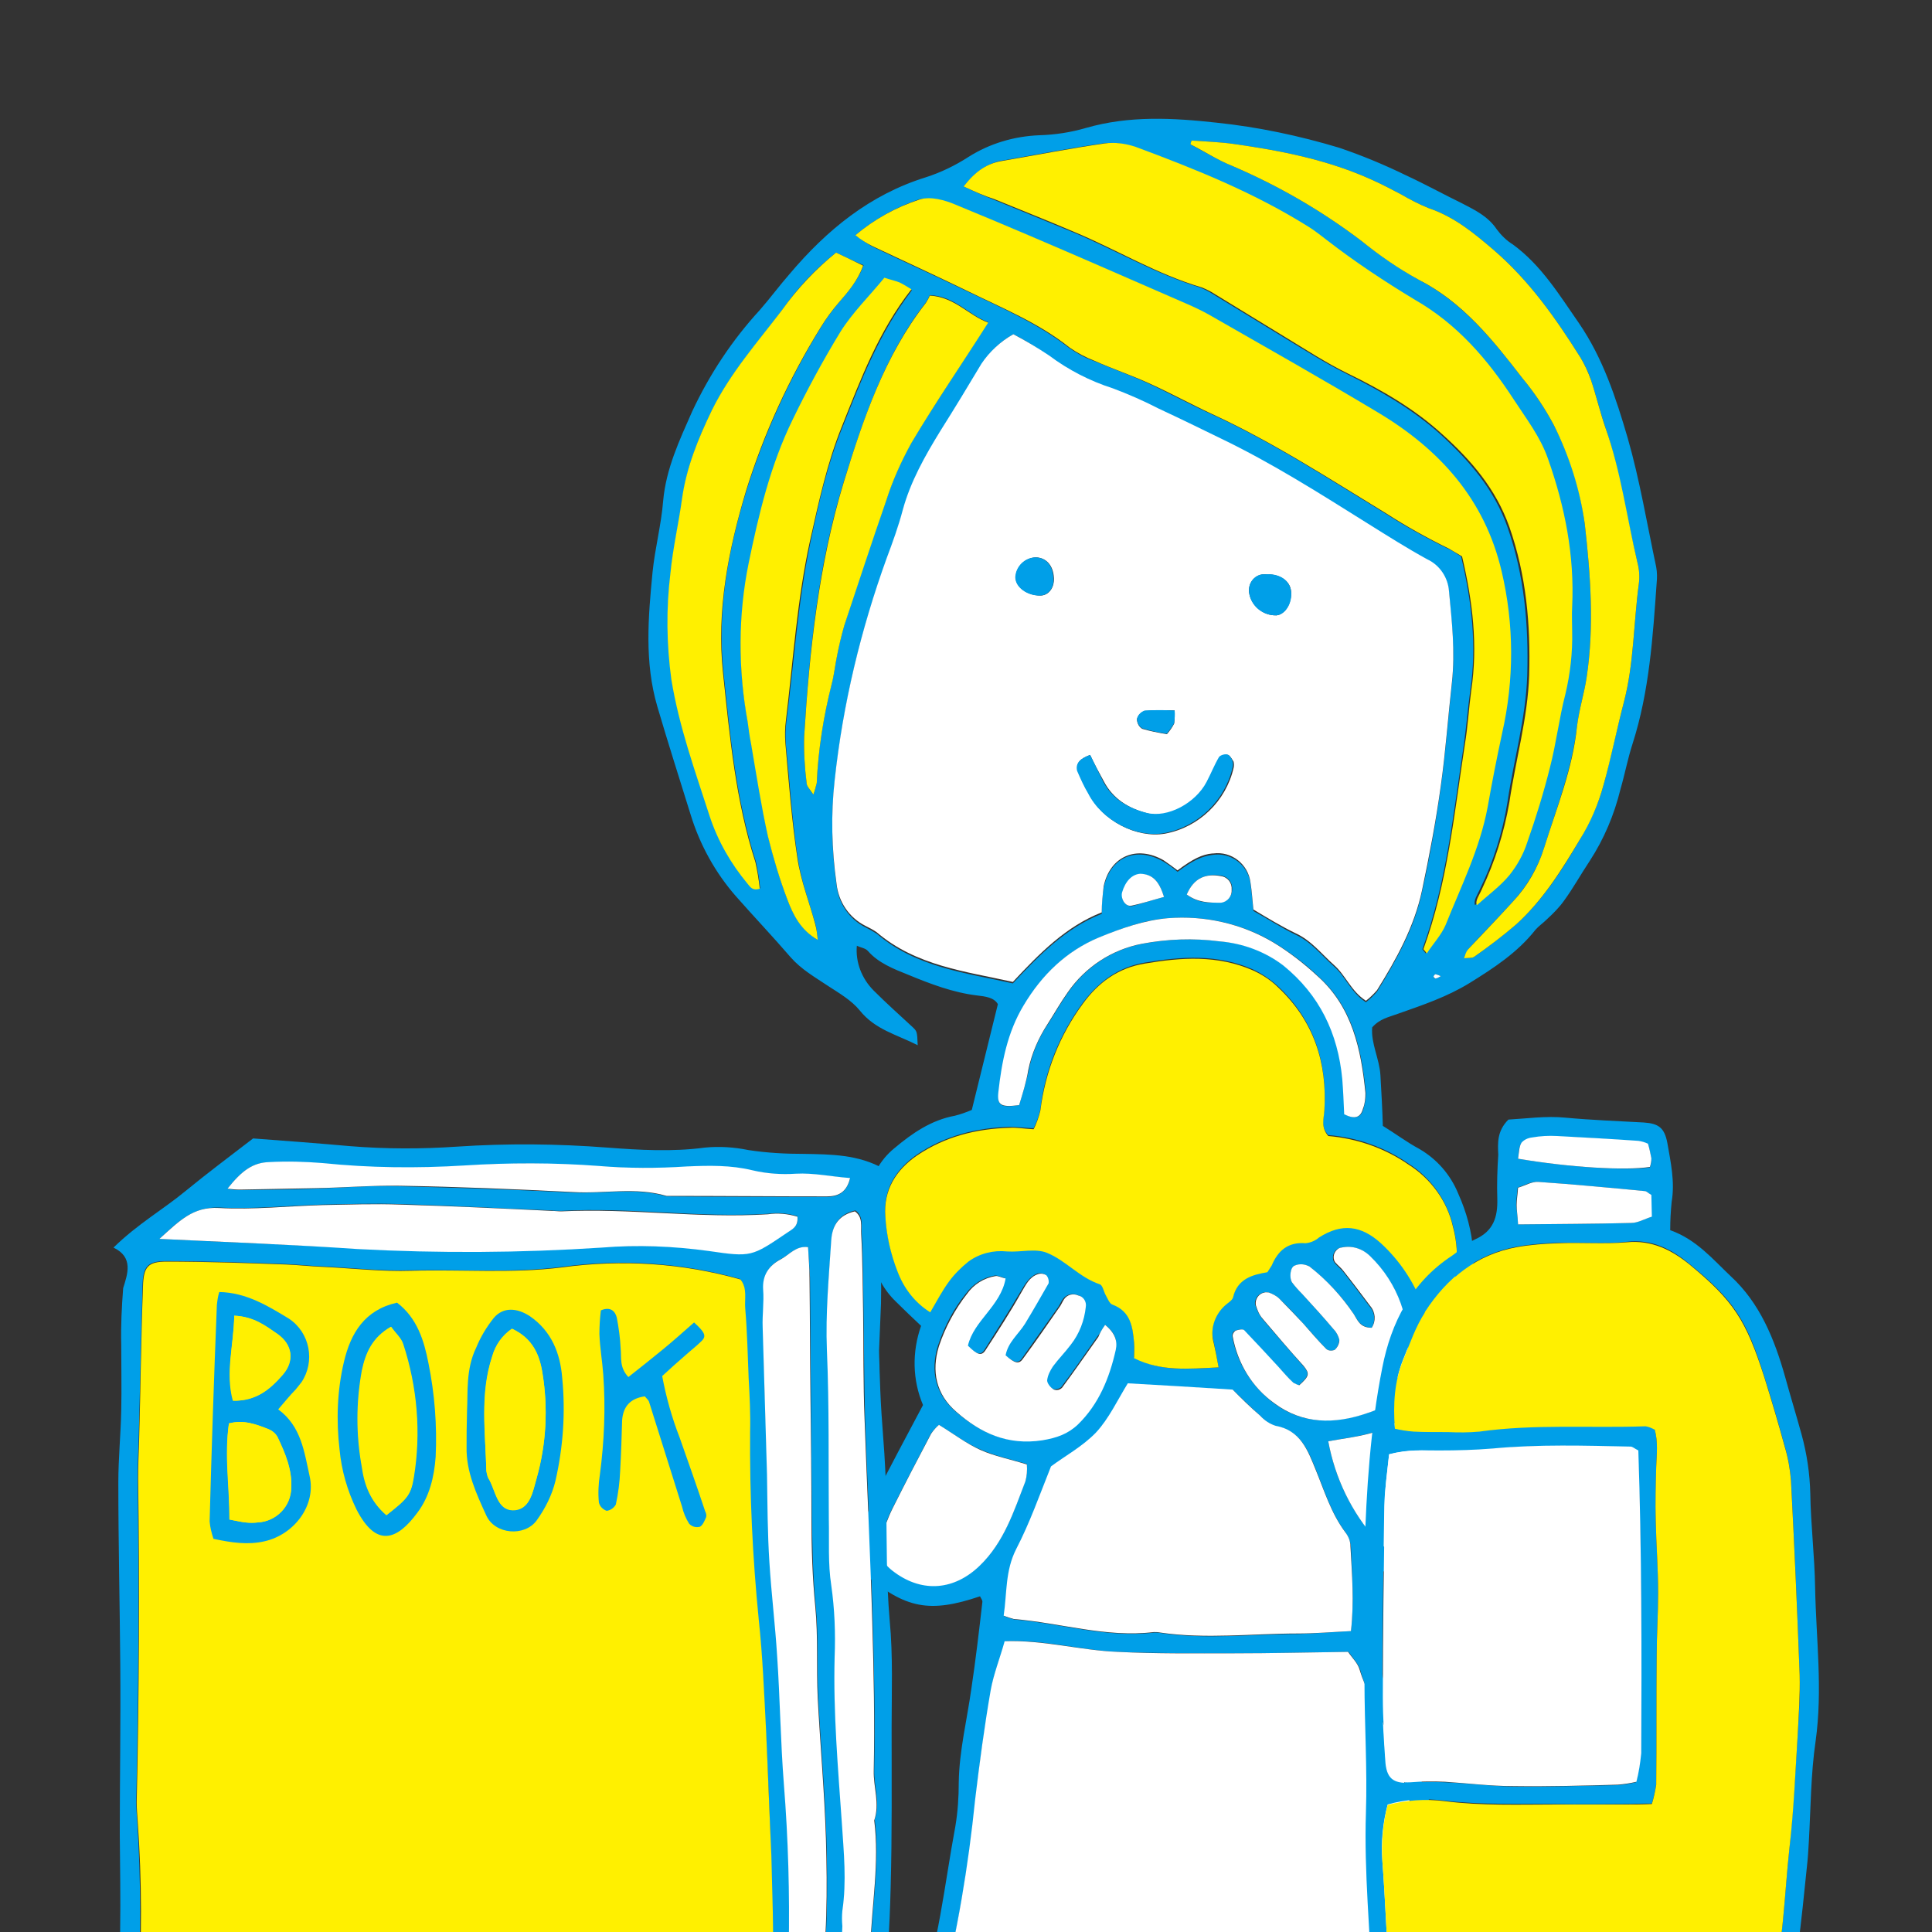 <?xml version="1.0" encoding="utf-8"?>
<!-- Generator: Adobe Illustrator 21.0.0, SVG Export Plug-In . SVG Version: 6.00 Build 0)  -->
<svg version="1.1" id="レイヤー_1" xmlns="http://www.w3.org/2000/svg" xmlns:xlink="http://www.w3.org/1999/xlink" x="0px"
	 y="0px" viewBox="0 0 400 400" style="enable-background:new 0 0 400 400;" xml:space="preserve">
<rect x="0" y="0" width="400" height="400" fill="#333333" stroke="none"/>
<style type="text/css">
	.st0{clip-path:url(#SVGID_2_);}
	.st1{fill:#009FE8;}
	.st2{fill:#FFFFFF;}
	.st3{fill:#FFF000;}
</style>
<title>アートボード 20</title>
<g>
	<defs>
		<rect id="SVGID_1_" width="400" height="400"/>
	</defs>
	<clipPath id="SVGID_2_">
		<use xlink:href="#SVGID_1_"  style="overflow:visible;"/>
	</clipPath>
	<g class="st0">
		<path class="st1" d="M295.7,279.5c-0.5,2.7-0.8,4.9-1.3,7.3c5.2,5.1,8.6,11.6,11.7,18.3c2,4.4,2.1,9.4,0.3,13.9
			c-1.9,5.3-5.9,7.8-12.3,7.3c-3-0.3-6-0.7-9.3-1.2c-0.5,3.7-0.7,7.4-0.7,11.1c0.2,7.1,2.9,13.4,5.8,19.6c1.9,3.9,3.9,7.8,4.3,12.2
			c0,0.4,0.1,0.9,0.3,1.3c3.8,8.3,4.2,17.2,4.8,26.1c0.2,2.8,0.9,5.6,1.3,8.3c0.6,5,1.2,9.9,1.6,14.9c0,1.4-0.1,2.8-0.4,4.1
			c-7.3,0.8-14.3,1.8-21.5,1.9c-7.6,0.1-15.2,0.1-22.8,0.3c-10.2,0.3-20.3-0.7-30.4-1.6c-10.6-1-21.2-1.4-31.8-1.3
			c-6.6,0.1-7.5-1-5.3-7.1c4.3-11.9,5.5-24.5,7.8-36.8c0.5-3,0.7-6,0.7-9.1c0.1-6.5,1.7-12.9,2.6-19.3c0.9-6,1.6-12,2.3-18.1
			c0-0.3-0.3-0.7-0.5-1.1c-10.4,3.5-15.4,2.6-23.9-4.6c-1.5-5.5-0.6-10.7,2-15.7c3.2-6.4,6.6-12.7,10.1-19.3
			c-2.2-5.2-2.3-11-0.4-16.4c-1.8-1.7-3.5-3.3-5.2-5c-2.5-2.4-4.2-5.5-4.9-9c-1-4.3-2.1-8.3-1.1-12.8c0.9-4,2.5-7.4,5.7-10
			c3.7-3.1,7.6-5.8,12.5-6.7c1.2-0.3,2.3-0.7,3.5-1.2c1.8-7.4,3.6-14.5,5.4-21.9c-0.8-1.4-2.6-1.6-4.3-1.8c-5-0.6-9.7-2.4-14.3-4.3
			c-3-1.2-6.1-2.4-8.3-4.9c-0.5-0.6-1.5-0.7-2.3-1.1c-0.3,3.4,1,6.8,3.5,9.3c2.6,2.6,5.4,5.1,8.1,7.6c0.8,0.8,0.9,0.8,1,3.7
			c-4.3-2.2-8.8-3.2-12-7.2c-1.7-2.1-4.3-3.6-6.6-5.1c-2.7-1.8-5.5-3.4-7.7-5.9c-3.7-4.3-7.6-8.4-11.3-12.6
			c-4.3-4.9-7.5-10.7-9.4-16.9c-2.3-7.4-4.7-14.9-6.9-22.4c-2.7-9.2-1.9-18.5-1-27.8c0.5-5,1.8-9.8,2.2-14.8
			c0.6-6.7,3.4-12.6,6-18.5c3.6-7.7,8.3-14.8,14-21c2.1-2.4,4.1-5.1,6.2-7.5c7.7-9.1,16.6-16.4,28.2-20c3.1-1,6-2.4,8.8-4.2
			c4.4-2.8,9.5-4.3,14.7-4.5c3.3-0.1,6.5-0.6,9.6-1.5c9-2.6,18-2.1,27.1-1.1c8.6,0.9,17.1,2.7,25.4,5.2c4.7,1.6,9.3,3.5,13.8,5.7
			c3.9,1.8,7.7,3.9,11.6,5.8c2.7,1.4,5.4,2.7,7.2,5.4c0.9,1.2,2,2.3,3.3,3.1c5.9,4.3,9.6,10.4,13.7,16.3c5,7.3,7.7,15.6,10.1,23.8
			c2.5,8.7,4,17.8,5.9,26.7c0.2,1.1,0.2,2.2,0.1,3.2c-0.8,11.2-1.5,22.5-5,33.4c-1,3.1-1.6,6.3-2.5,9.4c-1.3,5.3-3.4,10.3-6.4,14.9
			c-1.8,2.7-3.4,5.6-5.3,8.2c-1,1.4-2.2,2.6-3.5,3.8c-0.8,0.8-1.7,1.4-2.4,2.2c-3.7,4.7-8.6,7.9-13.6,11c-4.7,2.9-9.8,4.6-14.9,6.4
			c-1.9,0.7-3.7,1-5.3,2.8c-0.3,3.3,1.5,6.5,1.7,9.9c0.2,3.5,0.4,6.9,0.5,10.5c2.6,1.6,5,3.4,7.6,4.8c3.6,2.1,6.4,5.3,8,9.2
			c3.5,7.8,4.3,15.9,1.3,24C302.2,274.9,300,278.1,295.7,279.5z M209.8,69.2c-2.7,1.5-5,3.7-6.6,6.4c-2.8,4.7-5.6,9.3-8.5,13.9
			c-3.3,5.2-6.2,10.4-7.8,16.4c-0.9,3.3-2.1,6.6-3.3,9.9c-5.5,14.9-9.1,30.4-10.8,46.1c-0.8,7.1-0.6,14.3,0.4,21.4
			c0.4,3.7,2.6,7,6,8.7c0.8,0.4,1.5,0.8,2.3,1.3c8.2,7,18.4,8.1,28.2,10.3c5.5-5.9,11-11.5,18.4-14.4c0-1.8,0.1-3.6,0.4-5.4
			c1.3-6.3,6.7-8.7,12.4-5.4c1,0.6,2,1.3,2.9,2.1c3.2-2.4,5-3.2,7.2-3.5c3.8-0.6,7.3,2,7.9,5.8c0,0.1,0,0.1,0,0.2
			c0.3,1.9,0.4,3.8,0.6,5.6c3.1,1.7,5.8,3.5,8.7,4.9c3.3,1.5,5.4,4.3,8,6.6c2.4,2.1,3.5,5.4,6.6,7.4c0.9-0.7,1.6-1.4,2.3-2.2
			c4-6.5,7.7-13.1,9.3-20.6c1.6-7.2,2.9-14.5,3.9-21.7c1-7.1,1.5-14.2,2.3-21.4c0.7-6.3,0-12.6-0.6-18.9c-0.2-2.9-1.9-5.4-4.5-6.6
			c-4.2-2.2-8.2-4.8-12.3-7.4c-9.9-6.2-19.8-12.5-30.4-17.6c-4.3-2.1-8.6-4.2-12.9-6.2c-3.1-1.6-6.2-3-9.5-4.2
			c-4.8-1.5-9.2-3.9-13.2-6.8C214.8,72,212.4,70.5,209.8,69.2z M298.3,418.9c-0.1-5.1-0.5-10.1-1.4-15.1c-0.7-3.4-1.1-6.8-1.3-10.3
			c-0.1-7.2-1.4-14.3-3.8-21.1c-0.5-1.4-0.8-2.9-1.3-4.4c-1.1-3.3-2-6.6-3.4-9.8c-1.8-4.2-4.3-8-5.5-12.5c-0.4-1.3-1.6-2.5-2.4-3.7
			c-8.1,0.1-15.9,0.3-23.7,0.3c-8,0-16,0-24-0.3c-7.7-0.3-15.3-2.6-23.4-2.2c-1,3.5-2.4,6.8-2.9,10.2c-1.3,7.5-2.4,15-3.2,22.5
			c-1.4,13.8-3.8,27.5-7.1,41c-0.2,1.3-0.4,2.6-0.4,3.9c1.4,0.2,2.8,0.3,4.2,0.4c11.7-0.2,23.4,1,35,2.1c5.2,0.5,10.4,0.8,15.6,1
			c3,0.1,6-0.3,9.1-0.3c7.6,0,15.2,0.3,22.8,0.1C286.7,420.5,292.3,419.6,298.3,418.9z M252.3,283.1c-0.4-2.2-0.7-3.7-1-5.2
			c-0.8-2.8,0.1-5.8,2.2-7.7c0.6-0.6,1.6-1.1,1.8-1.8c1-3.9,4.1-4.7,7.1-5.2c0.3-0.4,0.6-0.9,0.9-1.4c1.3-3.1,3.4-4.9,7-4.6
			c1-0.1,2-0.5,2.8-1.2c4.7-3,8.7-2.6,12.8,1.2c3.9,3.5,6.8,7.9,8.6,12.8c0.4,1.3,0.7,2.7,1,4c2.3-1.1,4-3.1,4.7-5.6
			c1.7-4.7,1.9-9.8,0.6-14.7c-1.3-5.3-4.6-9.9-9.2-12.8c-4.9-3.4-10.6-5.4-16.6-5.9c-1.7-1.9-0.9-3.6-0.8-5.3
			c0.6-9.8-2.2-18.5-9.5-25.4c-1.6-1.5-3.4-2.7-5.3-3.6c-7.3-3.2-14.8-2.7-22.4-1.4c-5.4,0.9-9.5,3.9-12.8,8.3
			c-4.8,6.5-7.9,14.1-8.8,22.1c-0.3,1.4-0.8,2.7-1.4,3.9c-2-0.1-3.5-0.3-5-0.3c-6.8,0.2-13.3,1.8-19.1,5.7c-4.5,3.1-7,7.3-6.6,12.6
			c0.2,3.9,1.1,7.7,2.5,11.4c1.2,3.5,3.6,6.5,6.8,8.5c1.4-2.4,2.5-4.5,3.9-6.4c1.1-1.6,2.5-3,4-4.1c2.3-1.7,5.2-2.4,8-2.1
			c2.8,0.3,5.9-0.7,8.3,0.3c3.8,1.6,6.7,5.1,10.9,6.5c0.6,0.2,0.8,1.5,1.2,2.2c0.4,0.7,0.8,1.7,1.4,2c3.8,1.4,4.2,4.6,4.5,7.9
			c0.1,1,0,2.1,0,3.2C240.4,284.1,246,283.4,252.3,283.1z M199.5,38.6c2.3,1.1,4.1,1.9,5.9,2.6c5.6,2.3,11.2,4.6,16.8,6.9
			c8.8,3.7,17,8.6,26.2,11.4c1,0.4,2,0.9,2.9,1.5c4.8,2.9,9.6,5.9,14.4,8.8c4.3,2.6,8.5,5.3,12.9,7.5c7,3.5,13.7,7.3,19.6,12.6
			c6,5.5,11.1,11.3,13.9,19.2c3.5,10,4.4,20.2,4.1,30.7c-0.3,9-2.8,17.5-4.1,26.3c-1,6.2-2.9,12.3-5.7,18c-0.5,1.1-1.4,2.4-1,3.3
			c2.3-2.1,4.8-3.9,6.7-6.2c1.6-2,2.9-4.3,3.7-6.8c1.8-5.1,3.4-10.3,4.7-15.5c1.3-5,1.9-10.2,3.2-15.2c1-4.2,1.5-8.6,1.4-12.9
			c0-1.7,0-3.5,0-5.2c0.5-10.6-1.5-20.7-5-30.6c-1.6-4.6-4.5-8.3-7.1-12.3c-5.4-8.3-11.7-15.6-20.4-20.6
			c-6.3-3.8-12.5-7.9-18.3-12.4c-1.2-0.9-2.4-1.9-3.7-2.7c-11.2-7.1-23.5-12-35.9-16.6c-2-0.7-4.2-1-6.4-0.7
			c-7.1,1-14.1,2.4-21.1,3.6C204.4,33.9,202,35.5,199.5,38.6z M279.7,337.7c0.7-6.2,0.2-11.8,0-17.4c-0.1-1.1-0.5-2.1-1.1-3
			c-2.9-3.9-4.3-8.4-6.1-12.9c-1.6-3.9-3.1-8.2-8.3-9.1c-1.2-0.4-2.4-1.1-3.2-2.1c-2.1-1.9-4-3.8-5.7-5.4
			c-7.5-0.5-14.6-0.9-21.7-1.3c-2.1,3.4-3.9,7.3-6.6,10.2c-2.7,2.9-6.4,5-9.3,7c-2.5,6-4.5,11.8-7.2,17.1c-2.3,4.5-1.9,9.1-2.6,13.8
			c0.7,0.3,1.4,0.5,2.1,0.7c9.7,0.8,19.1,3.9,29,2.7c0.4,0,0.9,0,1.3,0.1c9.5,1.4,19,0.2,28.5,0.2
			C272.2,338.2,275.6,337.9,279.7,337.7z M177.1,48.7c1.1,0.8,2.2,1.6,3.4,2.3c6.4,3.1,12.9,6,19.3,9.1c7.4,3.6,15,6.8,21.5,11.9
			c1.6,1.1,3.3,2.1,5.1,2.7c3.8,1.6,7.7,3,11.4,4.7c4.3,2,8.5,4.3,12.9,6.3c12.7,5.8,24.3,13.4,36.1,20.6c4.2,2.7,8.5,5.1,13,7.3
			c1,0.4,1.8,1.1,2.7,1.6c2.2,9.3,3.3,18.5,1.9,27.8c-0.5,3.6-0.8,7.3-1.3,11c-2.2,14.3-3.6,28.8-8.6,42.5c0,0.1,0.2,0.3,0.7,0.9
			c1.4-2,3.1-3.8,3.9-5.9c3.3-8,7.1-15.8,8.7-24.4c1-5.1,1.9-10.2,3-15.3c2.5-11,2.5-22.5-0.1-33.5c-3.5-15-12.9-25.2-25.6-32.9
			c-11.5-6.9-23.2-13.5-34.9-20.2c-1.5-0.8-3.1-1.6-4.7-2.3c-5.9-2.6-11.9-5.2-17.9-7.8c-9.9-4.3-19.9-8.6-29.9-12.7
			c-2.3-0.9-5.3-1.7-7.5-1.1C185.5,42.9,181,45.4,177.1,48.7z M246.7,29.1c-0.1,0.3-0.1,0.5-0.2,0.8c2.8,1.5,5.6,3.2,8.5,4.4
			c9.6,4.1,18.6,9.3,26.9,15.6c3.7,3,7.7,5.7,11.8,8c9.2,4.8,15.4,12.5,21.5,20.4c2.5,3,4.7,6.3,6.5,9.7c3.3,6.4,5.5,13.3,6.4,20.4
			c1.2,10.5,2,21.2,0.4,31.8c-0.5,3.4-1.6,6.8-2,10.2c-1,8.7-4.2,16.8-6.8,25.1c-1.3,4.2-3.6,8-6.5,11.2c-3.1,3.4-6.3,6.6-9.3,9.9
			c-0.3,0.6-0.6,1.2-0.8,1.8c1-0.1,1.7,0,2.1-0.3c3-2.1,5.9-4.3,8.7-6.7c5.5-5,9.5-11.2,13.2-17.6c2.1-3.5,3.8-7.3,4.9-11.3
			c1.5-5.6,2.7-11.4,4.2-17.1c2.1-8,2-16.3,3.1-24.5c0.2-1.5,0.1-3.1-0.3-4.5c-2.3-9.2-3.5-18.7-6.6-27.8c-1.1-3.3-1.9-6.6-3-9.9
			c-0.5-1.6-1.3-3.2-2.2-4.7c-5.1-8.1-10.5-15.8-17.9-22.2c-4.2-3.6-8.2-6.9-13.5-8.7c-2-0.8-3.9-1.8-5.8-2.9c-1.9-1-3.8-2-5.8-2.9
			c-9.2-4.2-18.9-6.1-28.8-7.5C252.5,29.4,249.6,29.3,246.7,29.1L246.7,29.1z M173.1,52.3c-4.3,3.4-8,7.3-11.1,11.8
			c-5,6.7-10.7,13-14.5,20.7c-2.9,5.9-5.3,11.8-6.2,18.4c-0.7,5.1-1.9,10.2-2.4,15.4c-0.9,7.3-0.8,14.7,0.2,22
			c1.5,9.7,4.9,18.9,7.9,28.2c1.7,5.2,4.4,9.9,7.9,14.1c0.5,0.6,1,1.5,2.5,1c-0.2-1.8-0.5-3.7-0.9-5.5c-4.1-12.7-5.3-25.9-6.7-39.1
			c-1.4-13,1-25.6,4.8-37.9c3.7-11.8,8.9-23.1,15.4-33.7c1.1-1.8,2.4-3.6,3.8-5.2c1.9-2.3,3.9-4.5,5-7.6
			C176.8,54.1,175,53.2,173.1,52.3z M169.3,194.6c-0.1-1-0.2-2-0.4-3c-1.3-4.6-3-9.1-3.7-13.7c-1.2-7.9-1.7-15.9-2.5-23.9
			c-0.1-1.5-0.1-3,0.1-4.5c1.6-12.4,2.4-25,5-37.3c1.7-8.1,3.5-16.1,6.6-23.7c3.9-9.8,7.7-19.7,14.4-28.4c-0.8-0.5-1.5-1-2.4-1.4
			c-1-0.4-2-0.6-3.2-1c-3.2,3.8-6.6,7.2-9.1,11.2c-3.6,5.9-6.9,12-9.9,18.2c-4.6,9.4-7,19.5-9.1,29.7c-2.2,10.9-2.3,22-0.2,32.9
			c0.3,1.5,0.5,3,0.7,4.5c1.2,6.4,2.1,12.8,3.5,19.2c1.1,4.4,2.4,8.8,4,13C164.2,189.3,165.7,192.4,169.3,194.6L169.3,194.6z
			 M168.4,164.5c0.3-0.8,0.5-1.6,0.7-2.5c0.3-6.9,1.4-13.8,3.1-20.5c0.5-1.9,0.7-3.8,1.1-5.8c0.4-2.1,0.9-4.2,1.5-6.3
			c2.8-8.6,5.6-17.3,8.7-25.9c1.3-4.1,3.1-8.1,5.2-11.9c5-8.3,10.5-16.4,15.9-24.9c-4.1-1.5-6.9-5.4-12.1-5.6
			c-0.2,0.5-0.5,1-0.8,1.5c-8.6,11-12.9,24.1-17,37.1c-5.3,17.1-7.1,34.8-8.2,52.6c-0.1,3.3,0.1,6.5,0.5,9.7
			C167,162.8,167.7,163.4,168.4,164.5L168.4,164.5z M228.8,274.3c-0.7,1.1-1.1,1.8-1.6,2.4c-2.5,3.5-4.9,7.1-7.5,10.5
			c-0.5,0.4-1.1,0.5-1.7,0.4c-0.6-0.4-1.4-1.3-1.4-1.9c0.1-1.1,0.5-2.1,1.2-2.9c1.1-1.6,2.5-3,3.7-4.5c1.7-2.3,2.8-4.9,3.1-7.8
			c0.2-1.1-0.5-2.2-1.6-2.4c-1-0.4-2.2-0.1-2.9,0.8c-0.4,0.5-0.6,1.1-1,1.7c-2.5,3.5-5,7.1-7.5,10.6c-0.8,1.2-1.7,0.9-3.6-0.7
			c0.5-2.6,2.7-4.3,4-6.5c1.7-2.7,3.4-5.5,4.9-8.4c0.1-0.6,0-1.2-0.5-1.7c-0.5-0.3-1.2-0.4-1.7-0.2c-1.7,0.7-2.5,2.2-3.4,3.7
			c-2.4,4.1-5,8.1-7.5,12.1c-0.8,1.2-1.7,0.9-3.6-1c1.2-5.2,6.9-8.2,7.8-13.9c-1-0.3-1.6-0.6-2.1-0.5c-2.4,0.4-4.5,1.8-5.9,3.7
			c-2.6,3.2-4.5,6.9-5.8,10.8c-1.6,5.2-0.6,9.9,3.6,13.6c5.1,4.4,10.7,7,17.8,5.9c3-0.5,5.4-1.3,7.4-3.3c4.4-4.2,6.5-9.6,7.8-15.4
			C231.4,277.7,231,276,228.8,274.3L228.8,274.3z M284,274.9c-2.3-0.1-2.9-1.5-3.7-2.8c-2.5-3.8-5.7-7.1-9.2-9.9
			c-0.9-0.5-2-0.5-3-0.2c-0.9,0.3-1.2,2.6-0.6,3.5c0.7,0.9,1.4,1.7,2.1,2.4c2.2,2.4,4.4,4.8,6.5,7.3c0.6,0.6,1,1.4,1.2,2.2
			c-0.1,0.8-0.4,1.6-1,2.1c-0.6,0.2-1.2,0.2-1.7-0.2c-1.7-1.7-3.2-3.6-4.8-5.3c-1.6-1.8-3.2-3.5-4.9-5.1c-0.6-0.6-1.4-1-2.2-1.3
			c-1.2-0.3-2.5,0.4-2.8,1.7c-0.1,0.3-0.1,0.6,0,0.9c0.3,1,0.8,2,1.4,2.8c2.8,3.3,5.6,6.5,8.5,9.8c1.3,1.5,1.3,2-0.9,4
			c-0.4-0.1-0.8-0.3-1.2-0.5c-1.1-1.1-2-2.2-3.1-3.3c-2.3-2.5-4.7-5.1-7.1-7.6c-0.3-0.3-1.2-0.1-1.8,0.1c-0.4,0.2-0.6,0.6-0.6,1.1
			c1,5.6,4.1,10.5,8.6,13.9c5.9,4.4,12.5,4.3,19.2,2.1c2.8-0.9,5.3-2,5.4-5.6c0-0.9,1.1-1.8,1.6-2.7c0.6-0.9,1-1.9,1.3-2.9
			c1-7.9-1.8-15.8-7.6-21.3c-1.5-1.6-3.8-2.3-6-1.8c-1.1,0.2-1.8,1.3-1.6,2.4c0,0.2,0.1,0.4,0.2,0.6c0.5,0.7,1.2,1.2,1.8,1.9
			c1.9,2.4,3.7,4.8,5.5,7.2C284.7,271.7,284.8,273.5,284,274.9L284,274.9z M194.4,295c-0.6,0.5-1.1,1.1-1.6,1.7
			c-2.7,5.2-5.4,10.3-8,15.5c-1,1.9-1.7,4-2.3,6.1c-0.9,3.2,0,5.2,2.8,7.2c5.8,4.2,12.3,3.6,17.5-1.4c5.1-4.8,7.1-11.3,9.5-17.5
			c0.3-1.2,0.4-2.3,0.3-3.5c-3.5-1-6.7-1.7-9.6-3C200.1,298.9,197.5,296.9,194.4,295z M275,298.4c1.4,7.6,4.8,14.7,10,20.4
			c1,1.1,2.3,2,3.7,2.4c2.3,0.7,4.7,1.1,7,1.1c2.6,0,5.3-0.6,6.6-3.4c1.7-3.6,2.6-7.5,0.8-11.3c-2.3-4.9-5-9.6-7.7-14.3
			c-0.5-0.9-1.6-1.4-2.9-2.4C288.1,297,281.4,297.2,275,298.4L275,298.4z M211,228.8c0.7-2.4,1.5-4.8,2-7.3c0.7-3.4,2-6.6,4-9.5
			c1.4-2.2,2.7-4.5,4.2-6.6c3.6-5.2,9.1-8.8,15.3-10c5.3-1,10.8-1.2,16.1-0.5c4.8,0.3,9.4,2.1,13.2,5c7.5,6.1,11.3,14,12.2,23.5
			c0.2,2.5,0.3,5.1,0.4,7.3c2.2,1.1,3.4,0.7,3.9-1.2c0.3-1,0.5-2.1,0.5-3.2c-0.9-9-2.7-17.7-9.8-24.1c-2.8-2.7-5.9-5-9.3-7.1
			c-6.6-3.9-14.2-5.6-21.8-5c-4.8,0.3-9.7,2.1-14.3,4c-6.8,2.8-11.8,7.7-15.6,14.1c-3.3,5.6-4.5,11.7-5.2,17.9
			C206.4,228.9,207.2,229.4,211,228.8L211,228.8z M245.7,185.2c2.3,1.8,4.7,1.8,7.1,1.6c1.3-0.1,2.3-1.3,2.3-2.6c0,0,0,0,0-0.1
			c0.1-1.4-0.9-2.6-2.2-2.8C249.7,180.8,247.2,181.7,245.7,185.2L245.7,185.2z M241,185.7c-1-3.2-2.3-4.7-4.8-4.7
			c-1.7,0-3.1,1.5-3.8,3.9c-0.4,1.3,0.7,2.9,2,2.7C236.3,187.1,238.3,186.4,241,185.7L241,185.7z M298.3,202.1
			c-0.4-0.2-0.7-0.3-1.1-0.4c-0.1,0-0.4,0.3-0.4,0.5c0,0.2,0.3,0.5,0.4,0.4C297.6,202.4,298,202.3,298.3,202.1L298.3,202.1z"/>
		<path class="st2" d="M209.8,69.2c2.5,1.3,5,2.8,7.4,4.4c4,3,8.5,5.3,13.2,6.8c3.2,1.2,6.4,2.6,9.5,4.2c4.3,2,8.6,4.1,12.9,6.2
			c10.6,5.1,20.5,11.4,30.4,17.6c4,2.5,8.1,5.1,12.3,7.4c2.6,1.2,4.3,3.8,4.5,6.6c0.6,6.3,1.3,12.5,0.6,18.9
			c-0.8,7.1-1.3,14.3-2.3,21.4c-1,7.3-2.4,14.6-3.9,21.7c-1.6,7.5-5.3,14.2-9.3,20.6c-0.7,0.8-1.5,1.6-2.3,2.2
			c-3.1-2-4.2-5.3-6.6-7.4c-2.6-2.3-4.7-5.1-8-6.6c-2.9-1.4-5.7-3.1-8.7-4.9c-0.2-1.8-0.3-3.7-0.6-5.6c-0.5-3.8-3.9-6.5-7.7-6
			c-0.1,0-0.1,0-0.2,0c-2.1,0.2-4,1.1-7.2,3.5c-0.9-0.7-1.9-1.4-2.9-2.1c-5.6-3.2-11.1-0.8-12.4,5.4c-0.2,1.8-0.4,3.6-0.4,5.4
			c-7.4,2.9-12.9,8.5-18.4,14.4c-9.8-2.2-20-3.3-28.2-10.3c-0.7-0.5-1.5-0.9-2.3-1.3c-3.4-1.7-5.6-5-6-8.7c-1-7.1-1.2-14.3-0.4-21.4
			c1.7-15.8,5.4-31.2,10.8-46.1c1.2-3.2,2.4-6.5,3.3-9.9c1.6-5.9,4.6-11.2,7.8-16.4c2.9-4.6,5.7-9.2,8.5-13.9
			C204.8,72.9,207.1,70.7,209.8,69.2z M225.7,156.3c-1.9,0.7-3.1,1.6-2.5,3.4c0.6,1.6,1.4,3.2,2.3,4.7c2.7,5.5,9.8,9.2,15.7,8.2
			c7-1.3,12.6-6.7,14.2-13.6c0.1-0.4,0.1-0.9,0-1.3c-0.3-0.5-0.7-1.2-1.1-1.4c-0.6-0.1-1.2,0-1.7,0.5c-1,1.7-1.7,3.5-2.6,5.2
			c-2.4,4.5-8.2,7.5-12.4,6.4c-3.9-1-7.2-3-9.1-6.7C227.5,159.9,226.6,158.2,225.7,156.3z M258.6,122.6c0.4,2.8,2.9,4.9,5.7,4.8
			c1.8-0.2,3.2-2.6,3-5c-0.2-2.2-2.4-3.6-5.3-3.5c-1.8-0.1-3.3,1.3-3.4,3.1C258.5,122.2,258.6,122.4,258.6,122.6z M215.4,123.3
			c1.7,0,2.9-1.6,2.8-3.6c-0.1-2.6-1.6-4.3-3.8-4.3c-2.2,0.1-4,1.9-4.1,4.1C210.2,121.5,212.7,123.3,215.4,123.3L215.4,123.3z
			 M243.2,147.1c-2.1-0.1-4.2-0.1-6.2,0.1c-0.8,0.3-1.4,0.9-1.6,1.7c0,0.8,0.4,1.6,1.1,2c1.7,0.5,3.3,0.8,5.1,1.1
			c0.6-0.7,1.1-1.4,1.5-2.2C243.2,148.9,243.2,148,243.2,147.1L243.2,147.1z"/>
		<path class="st2" d="M298.3,418.9c-6.1,0.7-11.6,1.6-17.2,1.8c-7.6,0.3-15.2-0.1-22.8-0.1c-3,0-6.1,0.4-9.1,0.3
			c-5.2-0.2-10.4-0.5-15.6-1c-11.7-1.1-23.3-2.4-35-2.1c-1.4-0.1-2.8-0.2-4.2-0.4c0-1.3,0.1-2.6,0.4-3.9c3.4-13.5,5.7-27.2,7.1-41
			c0.9-7.5,1.9-15,3.2-22.5c0.6-3.4,1.9-6.6,2.9-10.2c8.1-0.3,15.7,1.9,23.4,2.2c8,0.4,16,0.3,24,0.3c7.8,0,15.6-0.2,23.7-0.3
			c0.8,1.2,2,2.3,2.4,3.7c1.3,4.4,3.8,8.3,5.5,12.5c1.4,3.2,2.3,6.5,3.4,9.8c0.5,1.4,0.7,3,1.3,4.4c2.4,6.8,3.7,13.9,3.8,21.1
			c0.2,3.4,0.6,6.9,1.3,10.3C297.8,408.8,298.2,413.8,298.3,418.9z"/>
		<path class="st3" d="M252.3,283.1c-6.3,0.3-11.9,0.9-17.5-1.9c0-1.1,0.1-2.2,0-3.2c-0.3-3.3-0.7-6.5-4.5-7.9c-0.6-0.2-1-1.3-1.4-2
			c-0.4-0.7-0.6-2-1.2-2.2c-4.2-1.4-7-4.9-10.9-6.5c-2.4-1-5.5-0.1-8.3-0.3c-2.8-0.3-5.7,0.4-8,2.1c-1.5,1.2-2.9,2.6-4,4.1
			c-1.4,1.9-2.5,4-3.9,6.4c-3.2-2-5.5-5-6.8-8.5c-1.4-3.6-2.3-7.5-2.5-11.4c-0.4-5.4,2.2-9.6,6.6-12.6c5.8-3.9,12.2-5.5,19.1-5.7
			c1.5-0.1,3,0.2,5,0.3c0.6-1.2,1.1-2.6,1.4-3.9c1-8,4-15.6,8.8-22.1c3.2-4.4,7.3-7.4,12.8-8.3c7.6-1.3,15.1-1.8,22.4,1.4
			c2,0.9,3.8,2.1,5.3,3.6c7.3,6.9,10.1,15.5,9.5,25.4c-0.1,1.7-0.8,3.4,0.8,5.3c5.9,0.5,11.7,2.5,16.6,5.9c4.6,2.9,8,7.5,9.2,12.8
			c1.3,4.8,1.1,10-0.6,14.7c-0.7,2.4-2.4,4.4-4.7,5.6c-0.2-1.4-0.6-2.7-1-4c-1.8-4.9-4.8-9.3-8.6-12.8c-4.1-3.7-8.1-4.2-12.8-1.2
			c-0.8,0.7-1.8,1.1-2.8,1.2c-3.6-0.3-5.7,1.5-7,4.6c-0.3,0.5-0.6,0.9-0.9,1.4c-3,0.5-6.2,1.3-7.1,5.2c-0.2,0.7-1.2,1.2-1.8,1.8
			c-2.1,2-3,4.9-2.2,7.7C251.6,279.4,251.9,280.9,252.3,283.1z"/>
		<path class="st3" d="M199.5,38.6c2.5-3.2,4.9-4.8,8.1-5.3c7-1.2,14.1-2.6,21.1-3.6c2.1-0.3,4.3,0,6.4,0.7
			C247.5,35,259.7,39.9,271,47c1.3,0.8,2.5,1.8,3.7,2.7c5.8,4.5,12,8.6,18.3,12.4c8.7,5,15,12.3,20.4,20.6c2.6,4,5.5,7.7,7.1,12.3
			c3.5,9.9,5.5,20,5,30.6c-0.1,1.7,0,3.5,0,5.2c0.1,4.3-0.4,8.7-1.4,12.9c-1.3,5-1.9,10.2-3.2,15.2c-1.3,5.2-2.9,10.4-4.7,15.5
			c-0.8,2.5-2.1,4.8-3.7,6.8c-1.9,2.3-4.4,4.1-6.7,6.2c-0.5-0.8,0.5-2.1,1-3.3c2.7-5.7,4.6-11.7,5.7-18c1.3-8.8,3.8-17.4,4.1-26.3
			c0.3-10.5-0.6-20.7-4.1-30.7c-2.8-7.9-7.9-13.8-13.9-19.2c-5.8-5.3-12.6-9.2-19.6-12.6c-4.5-2.2-8.6-4.9-12.9-7.5
			c-4.8-2.9-9.6-5.9-14.4-8.8c-0.9-0.6-1.9-1.1-2.9-1.5c-9.2-2.7-17.4-7.7-26.2-11.4c-5.6-2.4-11.2-4.6-16.8-6.9
			C203.6,40.5,201.9,39.7,199.5,38.6z"/>
		<path class="st2" d="M279.7,337.7c-4.1,0.2-7.5,0.5-11,0.5c-9.5,0-19,1.2-28.5-0.2c-0.4-0.1-0.9-0.1-1.3-0.1
			c-9.8,1.2-19.3-1.9-29-2.7c-0.7-0.2-1.4-0.4-2.1-0.7c0.7-4.7,0.3-9.3,2.6-13.8c2.8-5.4,4.8-11.1,7.2-17.1c2.8-2.1,6.5-4.1,9.3-7
			c2.7-2.9,4.5-6.8,6.6-10.2c7,0.4,14.1,0.8,21.7,1.3c1.6,1.6,3.6,3.6,5.7,5.4c0.9,1,2,1.7,3.2,2.1c5.2,0.9,6.7,5.2,8.3,9.1
			c1.8,4.4,3.2,9,6.1,12.9c0.7,0.9,1.1,1.9,1.1,3C279.9,325.9,280.4,331.5,279.7,337.7z"/>
		<path class="st3" d="M177.1,48.7c3.9-3.3,8.4-5.8,13.3-7.4c2.2-0.7,5.2,0.1,7.5,1.1c10,4.1,20,8.4,29.9,12.7
			c6,2.6,11.9,5.2,17.9,7.8c1.6,0.7,3.1,1.4,4.7,2.3c11.7,6.7,23.4,13.3,34.9,20.2c12.7,7.6,22.1,17.9,25.6,32.9
			c2.6,11,2.6,22.5,0.1,33.5c-1.1,5.1-2.1,10.2-3,15.3c-1.6,8.6-5.5,16.4-8.7,24.4c-0.9,2.1-2.6,3.9-3.9,5.9
			c-0.4-0.6-0.7-0.8-0.7-0.9c5-13.7,6.4-28.2,8.6-42.5c0.6-3.6,0.8-7.3,1.3-11c1.4-9.4,0.3-18.5-1.9-27.8c-0.9-0.5-1.8-1.1-2.7-1.6
			c-4.5-2.2-8.8-4.6-13-7.3c-11.8-7.2-23.5-14.8-36.1-20.6c-4.3-2-8.5-4.3-12.9-6.3c-3.7-1.7-7.6-3-11.4-4.7
			c-1.8-0.7-3.5-1.6-5.1-2.7c-6.5-5.2-14.2-8.3-21.5-11.9c-6.4-3.1-12.9-6.1-19.3-9.1C179.3,50.3,178.2,49.6,177.1,48.7z"/>
		<path class="st3" d="M246.7,29.1c2.9,0.2,5.9,0.3,8.7,0.7c9.9,1.4,19.6,3.3,28.8,7.5c2,0.9,3.9,1.9,5.8,2.9
			c1.9,1.1,3.8,2.1,5.8,2.9c5.3,1.8,9.3,5.1,13.5,8.7c7.4,6.4,12.8,14.1,17.9,22.2c0.9,1.5,1.6,3,2.2,4.7c1.1,3.3,1.9,6.7,3,9.9
			c3.2,9,4.4,18.5,6.6,27.8c0.4,1.5,0.5,3,0.3,4.5c-1.1,8.1-1,16.5-3.1,24.5c-1.5,5.7-2.6,11.4-4.2,17.1c-1.1,4-2.7,7.8-4.9,11.3
			c-3.8,6.4-7.7,12.6-13.2,17.6c-2.8,2.4-5.7,4.6-8.7,6.7c-0.4,0.3-1.2,0.2-2.1,0.3c0.2-0.6,0.4-1.3,0.8-1.8
			c3.1-3.3,6.3-6.6,9.3-9.9c3-3.2,5.2-7,6.5-11.2c2.6-8.3,5.9-16.3,6.8-25.1c0.4-3.4,1.5-6.8,2-10.2c1.6-10.6,0.8-21.2-0.4-31.8
			c-1-7.1-3.2-14-6.4-20.4c-1.8-3.4-4-6.7-6.5-9.7c-6.1-7.9-12.3-15.7-21.5-20.4c-4.2-2.3-8.1-5-11.8-8
			c-8.3-6.3-17.3-11.5-26.9-15.6c-3-1.2-5.7-3-8.5-4.4C246.5,29.6,246.6,29.4,246.7,29.1z"/>
		<path class="st3" d="M173.1,52.3c1.9,0.9,3.6,1.7,5.6,2.7c-1.1,3.1-3.1,5.4-5,7.6c-1.4,1.6-2.7,3.4-3.8,5.2
			c-6.5,10.5-11.7,21.8-15.4,33.7c-3.7,12.3-6.2,24.9-4.8,37.9c1.4,13.2,2.6,26.4,6.7,39.1c0.4,1.8,0.7,3.6,0.9,5.5
			c-1.5,0.5-2-0.4-2.5-1c-3.5-4.2-6.2-8.9-7.9-14.1c-3-9.3-6.3-18.4-7.9-28.2c-1-7.3-1.1-14.7-0.2-22c0.5-5.2,1.7-10.3,2.4-15.4
			c0.9-6.5,3.3-12.4,6.2-18.4c3.8-7.7,9.4-14,14.5-20.7C165.1,59.7,168.9,55.7,173.1,52.3z"/>
		<path class="st3" d="M169.3,194.6c-3.6-2.1-5.1-5.2-6.3-8.4c-1.6-4.2-2.9-8.6-4-13c-1.4-6.3-2.4-12.8-3.5-19.2
			c-0.3-1.5-0.5-3-0.7-4.5c-2-10.9-2-22.1,0.2-32.9c2.1-10.2,4.5-20.3,9.1-29.7c3-6.2,6.3-12.3,9.9-18.2c2.5-4,6-7.4,9.1-11.2
			c1.2,0.4,2.2,0.6,3.2,1c0.8,0.4,1.6,0.9,2.4,1.4c-6.8,8.7-10.5,18.6-14.4,28.4c-3.1,7.7-4.8,15.7-6.6,23.7
			c-2.7,12.3-3.5,24.9-5,37.3c-0.2,1.5-0.2,3-0.1,4.5c0.7,8,1.3,16,2.5,23.9c0.7,4.7,2.5,9.2,3.7,13.7
			C169.1,192.5,169.2,193.5,169.3,194.6z"/>
		<path class="st3" d="M168.4,164.5c-0.7-1.1-1.4-1.7-1.4-2.4c-0.4-3.2-0.6-6.5-0.5-9.7c1.1-17.8,3-35.5,8.2-52.6
			c4-13,8.4-26.1,17-37.1c0.3-0.5,0.6-1,0.8-1.5c5.2,0.3,8,4.1,12.1,5.6c-5.4,8.5-10.9,16.5-15.9,24.9c-2.1,3.8-3.9,7.8-5.2,11.9
			c-3,8.6-5.8,17.2-8.7,25.9c-0.6,2.1-1.1,4.2-1.5,6.3c-0.4,1.9-0.6,3.9-1.1,5.8c-1.7,6.7-2.8,13.6-3.1,20.5
			C168.9,162.9,168.7,163.7,168.4,164.5z"/>
		<path class="st2" d="M228.8,274.3c2.1,1.7,2.6,3.4,2.2,5.2c-1.3,5.8-3.5,11.2-7.8,15.4c-2.1,2-4.4,2.8-7.4,3.3
			c-7.2,1.1-12.8-1.5-17.8-5.9c-4.2-3.6-5.2-8.4-3.6-13.6c1.3-3.9,3.3-7.6,5.8-10.8c1.4-2,3.5-3.3,5.9-3.7c0.5-0.1,1.2,0.3,2.1,0.5
			c-1,5.7-6.6,8.7-7.8,13.9c1.9,1.9,2.8,2.2,3.6,1c2.6-4,5.2-8,7.5-12.1c0.9-1.5,1.6-3.1,3.4-3.7c0.6-0.2,1.2-0.1,1.7,0.2
			c0.4,0.4,0.6,1.1,0.5,1.7c-1.6,2.8-3.2,5.6-4.9,8.4c-1.4,2.2-3.5,3.8-4,6.5c1.9,1.7,2.8,1.9,3.6,0.7c2.6-3.5,5-7,7.5-10.6
			c0.4-0.5,0.6-1.1,1-1.7c0.6-0.9,1.8-1.3,2.9-0.8c1.1,0.2,1.8,1.3,1.6,2.4c-0.3,2.8-1.3,5.5-3.1,7.8c-1.2,1.6-2.6,3-3.7,4.5
			c-0.6,0.9-1.1,1.9-1.2,2.9c0,0.6,0.7,1.5,1.4,1.9c0.6,0.2,1.2,0.1,1.7-0.4c2.6-3.5,5-7,7.5-10.5
			C227.7,276,228.1,275.3,228.8,274.3z"/>
		<path class="st2" d="M284,274.9c0.9-1.4,0.8-3.2-0.3-4.5c-1.8-2.4-3.6-4.8-5.5-7.2c-0.5-0.7-1.2-1.2-1.8-1.9
			c-0.6-1-0.2-2.2,0.7-2.8c0.2-0.1,0.4-0.2,0.6-0.2c2.2-0.5,4.4,0.2,6,1.8c5.7,5.5,8.6,13.4,7.6,21.3c-0.2,1-0.7,2-1.3,2.9
			c-0.5,0.9-1.6,1.8-1.6,2.7c-0.1,3.6-2.6,4.7-5.4,5.6c-6.7,2.3-13.3,2.3-19.2-2.1c-4.6-3.3-7.6-8.3-8.6-13.9c0-0.4,0.2-0.8,0.6-1.1
			c0.6-0.2,1.5-0.4,1.8-0.1c2.4,2.5,4.7,5,7.1,7.6c1,1.1,2,2.3,3.1,3.3c0.4,0.2,0.8,0.4,1.2,0.5c2.1-1.9,2.2-2.4,0.9-4
			c-2.9-3.2-5.7-6.5-8.5-9.8c-0.7-0.8-1.1-1.8-1.4-2.8c-0.2-1.2,0.6-2.4,1.8-2.6c0.3-0.1,0.6,0,0.9,0c0.8,0.3,1.6,0.7,2.2,1.3
			c1.7,1.7,3.3,3.4,4.9,5.1c1.6,1.8,3.1,3.6,4.8,5.3c0.5,0.4,1.1,0.4,1.7,0.2c0.6-0.5,1-1.3,1-2.1c-0.2-0.8-0.6-1.6-1.2-2.2
			c-2.1-2.5-4.3-4.9-6.5-7.3c-0.8-0.8-1.5-1.6-2.1-2.4c-0.6-0.9-0.4-3.2,0.6-3.5c1-0.4,2-0.3,3,0.2c3.6,2.8,6.7,6.2,9.2,9.9
			C281.1,273.4,281.6,274.9,284,274.9z"/>
		<path class="st2" d="M194.4,295c3.1,1.9,5.7,3.9,8.6,5.2c2.9,1.3,6.1,1.9,9.6,3c0.1,1.2,0,2.4-0.3,3.5c-2.4,6.2-4.4,12.6-9.5,17.5
			c-5.2,5-11.7,5.6-17.5,1.4c-2.8-2-3.7-4-2.8-7.2c0.6-2.1,1.3-4.1,2.3-6.1c2.6-5.2,5.3-10.4,8-15.5
			C193.3,296.1,193.8,295.5,194.4,295z"/>
		<path class="st2" d="M275,298.4c6.5-1.2,13.2-1.4,17.5-7.4c1.3,1.1,2.4,1.6,2.9,2.4c2.7,4.7,5.4,9.4,7.7,14.3
			c1.8,3.8,0.9,7.7-0.8,11.3c-1.3,2.7-3.9,3.4-6.6,3.4c-2.4-0.1-4.8-0.4-7-1.1c-1.4-0.5-2.7-1.3-3.7-2.4
			C279.8,313.1,276.4,306,275,298.4z"/>
		<path class="st2" d="M211,228.8c-3.8,0.5-4.6,0-4.3-2.7c0.7-6.3,1.9-12.4,5.2-17.9c3.8-6.4,8.9-11.3,15.6-14.1
			c4.6-1.9,9.5-3.6,14.3-4c7.6-0.6,15.2,1.1,21.8,5c3.3,2,6.4,4.4,9.3,7.1c7.1,6.4,8.9,15.1,9.8,24.1c0,1.1-0.1,2.2-0.5,3.2
			c-0.5,1.9-1.7,2.3-3.9,1.2c-0.1-2.3-0.2-4.8-0.4-7.3c-0.9-9.5-4.7-17.4-12.2-23.5c-3.8-2.9-8.4-4.6-13.2-5
			c-5.4-0.7-10.8-0.5-16.1,0.5c-6.2,1.2-11.7,4.8-15.3,10c-1.5,2.1-2.8,4.4-4.2,6.6c-1.9,2.9-3.3,6.1-4,9.5
			C212.5,224,211.7,226.5,211,228.8z"/>
		<path class="st2" d="M245.7,185.2c1.5-3.5,4-4.4,7.1-3.8c1.4,0.2,2.3,1.4,2.2,2.8c0.1,1.3-0.8,2.5-2.2,2.7c0,0,0,0-0.1,0
			C250.4,186.9,248,186.9,245.7,185.2z"/>
		<path class="st2" d="M241,185.7c-2.6,0.7-4.7,1.4-6.7,1.8c-1.3,0.3-2.3-1.4-2-2.7c0.7-2.4,2.1-3.8,3.8-3.9
			C238.7,181,240,182.5,241,185.7z"/>
		<path class="st2" d="M298.3,202.1c-0.3,0.2-0.7,0.4-1.1,0.5c-0.1,0-0.4-0.3-0.4-0.4c0-0.2,0.3-0.5,0.4-0.5
			C297.6,201.8,297.9,201.9,298.3,202.1z"/>
		<path class="st1" d="M225.7,156.3c0.9,1.9,1.8,3.6,2.6,5.3c1.9,3.8,5.2,5.7,9.1,6.7c4.3,1.1,10.1-2,12.4-6.4
			c0.9-1.7,1.6-3.5,2.6-5.2c0.4-0.4,1.1-0.6,1.7-0.5c0.5,0.2,0.9,0.8,1.1,1.4c0.1,0.4,0.1,0.9,0,1.3c-1.6,6.9-7.2,12.3-14.2,13.6
			c-5.9,1-12.9-2.7-15.7-8.2c-0.9-1.5-1.6-3.1-2.3-4.7C222.6,157.9,223.8,157,225.7,156.3z"/>
		<path class="st1" d="M258.6,122.6c-0.2-1.8,1-3.5,2.8-3.7c0.2,0,0.4,0,0.6,0c2.9-0.2,5,1.2,5.3,3.5c0.3,2.4-1.1,4.8-3,5
			C261.4,127.5,258.9,125.4,258.6,122.6z"/>
		<path class="st1" d="M215.4,123.3c-2.7,0.1-5.2-1.7-5.2-3.8c0.1-2.2,1.9-4,4.1-4.1c2.2,0,3.7,1.6,3.8,4.3
			C218.3,121.7,217.1,123.2,215.4,123.3z"/>
		<path class="st1" d="M243.2,147.1c0.1,0.9,0,1.7-0.1,2.6c-0.4,0.8-1,1.5-1.5,2.2c-1.7-0.2-3.4-0.6-5.1-1.1c-0.7-0.4-1.1-1.2-1.1-2
			c0.2-0.8,0.8-1.4,1.6-1.7C239,147,241.1,147,243.2,147.1z"/>
		<path class="st1" d="M312.3,231.8c3.6-0.2,7.8-0.8,11.8-0.4c5.4,0.5,10.8,0.7,16.2,1c3.1,0.2,4.3,1.1,4.9,4.2
			c0.7,4,1.6,8.1,0.9,12.2c-0.2,2-0.3,3.9-0.3,5.9c5.4,1.9,8.8,6,12.5,9.5c6.1,5.6,9.1,13.1,11.3,20.9c1.1,4,2.3,7.9,3.4,11.9
			c1.1,4,1.7,8.1,1.8,12.2c0.1,6.5,0.9,13,1,19.5c0.2,10.6,1.6,21.1,0.1,31.8c-1,6.8-1,13.8-1.4,20.8c-0.1,1.7-0.2,3.5-0.4,5.2
			c-0.6,5.6-1.1,11.2-1.9,16.8c-0.7,4.9-1.7,9.8-2.6,14.8c-5.2,1.1-10.2,1.3-15.1,1.9c-10.8,1.2-21.7,0.4-32.5,0.2
			c-9.5-0.1-19-1.2-28.5-1.7c-2.6,0-5.2,0.2-7.8,0.5c-1.5-2-1.5-4.4-1.6-6.7c-0.4-12.3-1.7-24.6-1.3-37c0.3-9.1-0.3-18.2-0.3-27.3
			c-0.1-8.9-0.3-17.8,0-26.7c0.4-12.8,1.2-25.6,3.7-38.2c1.8-9.2,6-17.6,14.4-23.1c1.6-1.1,3-2.6,4.8-3.4c3.8-1.7,4.7-4.6,4.6-8.4
			c-0.1-3,0-6.1,0.2-9.1C310.1,236.7,309.9,234.2,312.3,231.8z M365.7,414.4c0.4-0.8,0.7-1.6,1-2.4c2.6-9.7,2.7-19.7,3.8-29.6
			c0.8-7.8,1.2-15.6,1.7-23.4c0.2-4.1,0.6-8.2,0.4-12.3c-0.5-13.4-1.1-26.9-1.8-40.3c-0.2-2.4-0.6-4.7-1.3-7
			c-1.3-4.8-2.7-9.6-4.2-14.3c-3.7-11.9-6.3-15.9-15.5-23.4c-3.7-3.1-7.8-5.2-13-4.6c-4.7,0.5-9.5,0.1-14.3,0.2
			c-2.8,0.1-5.6,0.3-8.4,0.8c-8.4,1.5-14.5,6.5-19,13.4c-2,3.1-3.2,6.6-4.6,10c-1.8,4.5-2.1,9.2-1.7,14.2c1.3,0.3,2.6,0.5,3.9,0.6
			c2.4,0.1,4.7,0.1,7.1,0.1c2.2,0.1,4.3,0.1,6.5-0.1c11.4-1.6,22.9-0.7,34.4-1.1c0.7,0.1,1.3,0.4,1.9,0.7c0.7,2.6,0.4,5.1,0.3,7.7
			c-0.1,3.7-0.1,7.4-0.1,11.1c0.1,5,0.5,10,0.5,15c0,4.3-0.3,8.6-0.3,13c-0.1,8.9,0,17.8-0.1,26.7c-0.2,1.4-0.5,2.7-0.9,4
			c-2.1,0-4.1,0.1-6,0.1c-4.5,0-9.1,0.1-13.6,0c-7.8-0.1-15.6,0.2-23.4-0.7c-3.9-0.5-7.9-0.3-11.7,0.8c-1,3.8-1.4,7.7-1.1,11.6
			c0.6,8,0.9,16,1.4,24c0.2,1.6,0.5,3.1,0.9,4.7c3.8,0.4,7.4,1,11.1,1.2c5.6,0.4,11.2,0.8,16.8,0.9c11,0.1,22.1,1.5,33.1,0
			c1.3-0.1,2.6-0.2,3.9-0.1C357.5,416,361.7,415.5,365.7,414.4z M287.6,301.1c-0.4,3.8-0.9,7.2-1,10.6c-0.2,13.2-0.4,26.5-0.4,39.7
			c0,4.3,0.3,8.7,0.6,13c0.2,3.8,1.6,4.9,5.2,4.7c2.4-0.2,4.7-0.2,7.1-0.1c4.8,0.2,9.5,0.8,14.2,0.9c7.2,0.1,14.3-0.2,21.5-0.3
			c1.3-0.1,2.6-0.3,3.9-0.6c0.5-1.9,0.8-3.9,1-5.9c0.1-21,0.2-41.9-0.6-62.7c-0.8-0.4-1.2-0.8-1.6-0.8c-9.5-0.2-19.1-0.6-28.6,0.4
			c-3.7,0.4-7.3,0.4-11,0.4C294.8,300.3,291.6,300,287.6,301.1L287.6,301.1z M314.3,253.5c8.2-0.1,15.8-0.1,23.3-0.3
			c1.4,0,2.8-0.8,4.3-1.3l-0.1-4.5c-0.6-0.4-1-0.8-1.4-0.8c-7.3-0.7-14.7-1.4-22-1.9c-1.4-0.1-2.8,0.7-4.2,1.2
			c-0.1,1.5-0.3,2.5-0.3,3.6C314,250.6,314.2,251.7,314.3,253.5L314.3,253.5z M314.3,239.9c10.8,1.8,22.2,2.5,27.3,1.8
			c0.2-0.6,0.3-1.2,0.3-1.8c-0.2-1-0.4-2-0.7-3c-0.6-0.3-1.3-0.5-2-0.6c-5.6-0.4-11.2-0.8-16.8-1c-1.7-0.1-3.5,0-5.2,0.3
			c-0.8,0.1-1.6,0.5-2.2,1.1C314.4,237.5,314.5,238.6,314.3,239.9z"/>
		<path class="st3" d="M365.7,414.4c-4,1.1-8.1,1.6-12.3,1.6c-1.3-0.1-2.6,0-3.9,0.1c-11,1.5-22.1,0.1-33.1,0
			c-5.6-0.1-11.2-0.5-16.8-0.9c-3.7-0.3-7.3-0.8-11.1-1.2c-0.4-1.5-0.7-3.1-0.9-4.7c-0.5-8-0.8-16-1.4-24c-0.2-3.9,0.1-7.8,1.1-11.6
			c3.8-1,7.8-1.3,11.7-0.8c7.8,1,15.6,0.7,23.4,0.7c4.5,0,9.1,0,13.6,0c1.9,0,3.9,0,6-0.1c0.4-1.3,0.7-2.7,0.9-4
			c0.1-8.9,0-17.8,0.1-26.7c0-4.3,0.3-8.6,0.3-13c0-5-0.4-10-0.5-15c-0.1-3.7,0-7.4,0.1-11.1c0.1-2.6,0.4-5.2-0.3-7.7
			c-0.6-0.3-1.2-0.6-1.9-0.7c-11.5,0.4-23-0.5-34.4,1.1c-2.2,0.2-4.3,0.2-6.5,0.1c-2.4,0-4.7,0-7.1-0.1c-1.3-0.1-2.6-0.3-3.9-0.6
			c-0.4-5.1-0.1-9.8,1.7-14.2c1.4-3.4,2.6-7,4.6-10c4.5-6.9,10.6-11.9,19-13.4c2.8-0.5,5.6-0.7,8.4-0.8c4.8-0.2,9.6,0.2,14.3-0.2
			c5.2-0.5,9.3,1.6,13,4.6c9.1,7.5,11.7,11.5,15.5,23.4c1.5,4.8,2.9,9.5,4.2,14.3c0.7,2.3,1.1,4.6,1.3,7c0.7,13.4,1.3,26.9,1.8,40.3
			c0.1,4.1-0.2,8.2-0.4,12.3c-0.5,7.8-0.8,15.6-1.7,23.4c-1.1,9.9-1.2,19.9-3.8,29.6C366.4,412.8,366.1,413.6,365.7,414.4z"/>
		<path class="st2" d="M287.6,301.1c4-1,7.2-0.8,10.4-0.8c3.7,0,7.4-0.1,11-0.4c9.5-0.9,19.1-0.6,28.6-0.4c0.4,0,0.8,0.4,1.6,0.8
			c0.7,20.7,0.7,41.7,0.6,62.7c-0.2,2-0.5,4-1,5.9c-1.3,0.3-2.6,0.5-3.9,0.6c-7.2,0.2-14.3,0.4-21.5,0.3c-4.8,0-9.5-0.6-14.2-0.9
			c-2.4-0.1-4.8-0.1-7.1,0.1c-3.6,0.2-5-0.9-5.2-4.7c-0.3-4.3-0.6-8.6-0.6-13c0-13.2,0.2-26.5,0.4-39.7
			C286.7,308.3,287.2,304.9,287.6,301.1z"/>
		<path class="st2" d="M314.3,253.5c-0.1-1.9-0.3-2.9-0.3-4c0-1.1,0.2-2.1,0.3-3.6c1.4-0.4,2.8-1.3,4.2-1.2c7.3,0.5,14.7,1.2,22,1.9
			c0.4,0,0.7,0.4,1.4,0.8l0.1,4.5c-1.6,0.5-2.9,1.3-4.3,1.3C330.1,253.4,322.5,253.4,314.3,253.5z"/>
		<path class="st2" d="M314.3,239.9c0.2-1.3,0.2-2.5,0.7-3.3c0.5-0.6,1.3-1,2.2-1.1c1.7-0.3,3.4-0.4,5.2-0.3
			c5.6,0.3,11.2,0.6,16.8,1c0.7,0.1,1.4,0.3,2,0.6c0.3,1,0.5,2,0.7,3c0,0.6-0.1,1.2-0.3,1.8C336.4,242.4,325,241.7,314.3,239.9z"/>
		<path class="st1" d="M23.5,258.3c5-4.9,10.3-7.9,14.9-11.7c4.5-3.7,9.2-7.2,14-10.9c6.7,0.5,13.4,1,20.1,1.6
			c7.4,0.6,14.8,0.6,22.1,0.1c10.4-0.7,20.8-0.6,31.2,0.2c6.6,0.5,13.4,0.9,20.1,0c3-0.3,6.1-0.1,9,0.5c3.9,0.6,7.7,0.8,11.6,0.8
			c5.5,0.1,11.2,0.1,16.5,3.1c0,1.1,0,2.2-0.1,3.3c-1.1,8.2-0.3,16.4-0.5,24.6c-0.1,3.2-0.3,6.5-0.4,9.7c0,1.3,0.1,2.6,0.1,3.9
			c0.1,3,0.2,6.1,0.4,9.1c0.2,2.8,0.4,5.6,0.6,8.4c0.2,3.5,0.4,6.9,0.4,10.4c0.1,8,0,16,0.7,24.1c0.7,7.3,0.4,14.8,0.4,22.1
			c0,11.1,0.1,22.2-0.2,33.2c-0.2,8-0.7,16-1.2,24c-0.1,2.1-0.6,4.3-1,6.6c-4.2,1-8.5,1.5-12.9,1.4c-3.7,0-3.7,0-6.3,2.9
			c-6.8,0-13.5,0.1-20.2,0.1c-1.7,0.1-3.5,0.1-5.2-0.2c-6.7-1.4-13.4-0.4-20.1-0.1c-8.7,0.3-17.3-0.3-26-0.5
			c-1.3-0.2-2.6-0.3-3.9-0.3c-13.3,1.8-26.5,0.1-39.6-1.1c-7.2-0.7-14.2-1.5-21.3-0.2c-1.4,0.3-2.7-0.6-3-2c0-0.2-0.1-0.4-0.1-0.6
			c0-0.4,0-0.9,0-1.3c1.7-13.2,1.3-26.4,1.2-39.7c0-11.7,0.2-23.4,0.1-35.2c-0.1-12.6-0.4-25.1-0.4-37.7c0-5,0.5-9.9,0.6-14.9
			c0.1-4.5,0-9.1,0-13.6c-0.1-3.9,0.1-7.8,0.4-11.7C26.4,263.8,27.7,260.3,23.5,258.3z M160.3,417.1c-0.1-7.5-0.2-14.4-0.4-21.4
			c-0.1-3.9-0.2-7.8-0.3-11.7c-0.3-8.7-0.6-17.4-1.1-26c-0.4-7.6-0.7-15.2-1.5-22.7c-1.4-13-2-26-1.8-39c0-3.7-0.2-7.4-0.3-11.1
			c-0.2-4.8-0.4-9.5-0.7-14.3c-0.2-2.1,0.5-4.4-1-6.1c-12-3.4-24.6-4.2-36.9-2.5c-10.4,1.3-20.8,0.5-31.2,0.7
			c-6.1,0.2-12.1-0.5-18.2-0.8c-2.6-0.1-5.2-0.4-7.8-0.5c-8.2-0.3-16.5-0.6-24.7-0.6c-3.9,0-4.8,1.1-4.9,5.2
			c-0.3,10.6-0.5,21.3-0.8,31.9c-0.1,2.6-0.2,5.2-0.2,7.8c0.3,22.3,0.2,44.7-0.3,67c0,1.3,0.1,2.6,0.2,3.9
			c0.8,12.3,0.8,24.7,0.1,37.1c0,1.5,0.2,3.1,0.4,4.6c3.2,0,6,0,8.8,0.1c2.4,0,4.8,0.2,7.1,0.5c9,1.4,18.1,2.2,27.2,2.4
			c10.6,0.2,21.2-0.9,31.8,0.4c0.9,0,1.7,0,2.6-0.1c8.2-0.3,16.5-0.9,24.7-0.7c6.2,0.1,12.5,1.1,18.7,0.4c2.3-0.3,4.7-0.1,6.8-0.2
			C158.1,419.8,159.2,418.4,160.3,417.1z M167.3,258.2c-2.6-0.2-3.8,1.5-5.5,2.4c-2.5,1.3-3.9,3.3-3.7,6.3c0.2,2.6-0.2,5.2-0.1,7.8
			c0.2,10.2,0.6,20.4,0.9,30.5c0.2,6.1,0.2,12.1,0.5,18.2c0.4,6.5,1.2,12.9,1.6,19.4c0.6,8.9,0.7,17.8,1.4,26.6
			c0.9,11.3,1.2,22.5,1,33.8c-0.1,5.2,1.1,10.1,1.8,15c1.7,0.6,2.8,0.3,3.2-0.8c0.6-1.6,1.1-3.3,1.4-5c1.6-10.5,1.6-21.2,1.3-31.8
			c-0.3-9.7-1.2-19.5-1.7-29.2c-0.3-6.3,0.1-12.6-0.5-18.8c-0.6-6.1-0.7-12.1-0.8-18.2c0-8.4-0.2-16.9-0.2-25.3
			c-0.1-8.2-0.1-16.5-0.2-24.7C167.6,262.4,167.4,260.3,167.3,258.2L167.3,258.2z M178.4,418.2c0.7-5.7,1.7-10.6,1.9-15.5
			c0.3-8.7,1.9-17.3,0.8-26c1.2-3.4-0.2-6.8-0.1-10.3c0.2-10.2,0-20.4-0.3-30.6c-0.4-14.1-1.1-28.1-1.6-42.2
			c-0.2-7.4-0.2-14.7-0.3-22.1c-0.1-5.4-0.1-10.8-0.4-16.2c-0.1-1.6,0.4-3.5-1.3-4.7c-3.2,0.7-4.7,2.8-4.9,6
			c-0.6,7.6-1.2,15.1-0.9,22.7c0.5,11.7,0.3,23.4,0.4,35.1c0.1,4.6-0.2,9.2,0.5,13.6c0.7,4.9,1,9.9,0.7,14.9
			c-0.3,11.5,0.7,23,1.5,34.4c0.4,6.1,1,12.1,0.1,18.1c0,1.1,0,2.2,0,3.2c-0.1,3.2-0.3,6.5-0.4,9.7c-0.1,3.2-1.2,6.4,0.1,9.9
			C175.5,418.3,176.7,418.2,178.4,418.2z M33,256.5c14.6,0.7,27.9,1.2,41,2c16.9,0.9,33.8,0.8,50.6-0.3c7.4-0.5,14.8-0.3,22.1,0.7
			c8.9,1.3,8.9,1.2,16.3-3.8c1-0.7,2.4-1.2,2.1-3.3c-2-0.6-4.1-0.8-6.1-0.5c-14.3,0.9-28.5-1.4-42.8-0.6c-0.6,0-1.3,0-2-0.1
			c-10.4-0.4-20.8-1-31.2-1.3c-5.4-0.2-10.9,0-16.3,0.1c-7.1,0.2-14.3,1-21.4,0.6C40,249.9,37.1,252.7,33,256.5z M47.1,246.1
			c0.8,0.2,1.7,0.3,2.5,0.3c5.2-0.1,10.4-0.1,15.6-0.3c5.9-0.2,11.7-0.7,17.6-0.5c11.9,0.3,23.8,0.7,35.8,1.3
			c6.5,0.3,13-1.1,19.4,0.8c11.1,0.1,22.1,0.1,33.2,0.1c2.3,0,4.1-0.9,4.8-3.8c-3.9-0.4-7.6-1.1-11.2-0.9c-3,0.2-6.1-0.1-9-0.7
			c-4.5-1.1-9-1-13.6-0.8c-6,0.4-12.1,0.3-18.2-0.1c-9.3-0.7-18.6-0.8-27.9-0.1c-9.8,0.6-19.5,0.5-29.3-0.5
			c-3.7-0.3-7.4-0.4-11.1-0.2C52.5,240.6,50.1,242.3,47.1,246.1L47.1,246.1z"/>
		<path class="st3" d="M160.3,417.1c-1.1,1.4-2.2,2.7-3.6,4.4c-2.1,0-4.4-0.1-6.8,0.2c-6.3,0.7-12.5-0.2-18.7-0.4
			c-8.2-0.2-16.5,0.4-24.7,0.7c-0.9,0.1-1.7,0.1-2.6,0.1c-10.6-1.3-21.2-0.2-31.8-0.4c-9.1-0.2-18.2-1-27.2-2.4
			c-2.4-0.3-4.8-0.5-7.1-0.5c-2.8-0.1-5.6-0.1-8.8-0.1c-0.3-1.5-0.4-3-0.4-4.6c0.8-12.3,0.8-24.7-0.1-37.1c-0.1-1.3-0.2-2.6-0.2-3.9
			c0.5-22.3,0.6-44.7,0.3-67c0-2.6,0.1-5.2,0.2-7.8c0.3-10.6,0.4-21.3,0.8-31.9c0.1-4.1,1-5.2,4.9-5.2c8.2,0,16.5,0.3,24.7,0.6
			c2.6,0.1,5.2,0.4,7.8,0.5c6.1,0.3,12.1,1,18.2,0.8c10.4-0.3,20.8,0.6,31.2-0.7c12.3-1.7,24.9-0.9,36.9,2.5c1.5,1.8,0.8,4.1,1,6.1
			c0.4,4.7,0.5,9.5,0.7,14.3c0.2,3.7,0.4,7.4,0.3,11.1c-0.1,13,0.5,26,1.8,39c0.8,7.5,1.1,15.1,1.5,22.7c0.4,8.7,0.7,17.4,1.1,26
			c0.1,3.9,0.2,7.8,0.3,11.7C160.1,402.6,160.2,409.6,160.3,417.1z"/>
		<path class="st2" d="M167.3,258.2c0.1,2.1,0.3,4.2,0.3,6.3c0.1,8.2,0.1,16.5,0.2,24.7c0.1,8.4,0.2,16.9,0.2,25.3
			c0,6.1,0.2,12.1,0.8,18.2c0.6,6.2,0.2,12.6,0.5,18.8c0.5,9.7,1.4,19.5,1.7,29.2c0.3,10.6,0.3,21.2-1.3,31.8
			c-0.3,1.7-0.7,3.4-1.4,5c-0.4,1.1-1.5,1.4-3.2,0.8c-0.6-4.8-1.9-9.8-1.8-15c0.2-11.3-0.1-22.5-1-33.8c-0.7-8.9-0.8-17.8-1.4-26.6
			c-0.4-6.5-1.2-12.9-1.6-19.4c-0.4-6.1-0.4-12.1-0.5-18.2c-0.3-10.2-0.6-20.4-0.9-30.5c-0.1-2.6,0.3-5.2,0.1-7.8
			c-0.2-3,1.2-5,3.7-6.3C163.5,259.7,164.8,257.9,167.3,258.2z"/>
		<path class="st2" d="M178.4,418.2c-1.7,0.1-3,0.1-4.3,0.2c-1.2-3.5-0.2-6.7-0.1-9.9c0.1-3.2,0.3-6.5,0.4-9.7
			c-0.1-1.1-0.1-2.2,0-3.2c0.9-6.1,0.3-12-0.1-18.1c-0.8-11.5-1.8-22.9-1.5-34.4c0.2-5,0-10-0.7-14.9c-0.7-4.5-0.4-9.1-0.5-13.6
			c-0.1-11.7,0.1-23.4-0.4-35.1c-0.3-7.6,0.4-15.1,0.9-22.7c0.2-3.2,1.7-5.3,4.9-6c1.7,1.2,1.2,3.1,1.3,4.7
			c0.3,5.4,0.3,10.8,0.4,16.2c0.1,7.4,0,14.7,0.3,22.1c0.5,14.1,1.2,28.1,1.6,42.2c0.3,10.2,0.5,20.4,0.3,30.6
			c-0.1,3.4,1.3,6.8,0.1,10.3c1.1,8.7-0.5,17.3-0.8,26C180.1,407.6,179.2,412.5,178.4,418.2z"/>
		<path class="st2" d="M33,256.5c4.2-3.8,7-6.7,12.3-6.4c7.1,0.4,14.3-0.4,21.4-0.6c5.4-0.1,10.9-0.3,16.3-0.1
			c10.4,0.3,20.8,0.8,31.2,1.3c0.7,0,1.3,0.1,2,0.1c14.3-0.7,28.5,1.5,42.8,0.6c2-0.3,4.1-0.1,6.1,0.5c0.2,2.1-1.1,2.6-2.1,3.3
			c-7.4,5-7.4,5.1-16.3,3.8c-7.3-1-14.7-1.3-22.1-0.7c-16.8,1.1-33.7,1.2-50.6,0.3C60.8,257.7,47.6,257.2,33,256.5z"/>
		<path class="st2" d="M47.1,246.1c3-3.8,5.3-5.4,8.6-5.5c3.7-0.2,7.4-0.1,11.1,0.2c9.7,1,19.5,1.1,29.3,0.5
			c9.3-0.6,18.6-0.6,27.9,0.1c6,0.5,12.1,0.5,18.2,0.1c4.6-0.2,9.1-0.3,13.6,0.8c3,0.7,6,0.9,9,0.7c3.6-0.2,7.3,0.6,11.2,0.9
			c-0.7,3-2.5,3.8-4.8,3.8c-11.1,0-22.1-0.1-33.2-0.1c-6.4-1.9-12.9-0.4-19.4-0.8c-11.9-0.6-23.8-1.1-35.8-1.3
			c-5.8-0.1-11.7,0.4-17.6,0.5c-5.2,0.1-10.4,0.2-15.6,0.3C48.8,246.3,48,246.2,47.1,246.1z"/>
		<path class="st1" d="M45.4,267.5c5.6,0.1,10.1,2.9,14.4,5.5c4.4,2.9,5.5,8.9,2.6,13.2c-0.4,0.5-0.8,1-1.2,1.5
			c-1.2,1.2-2.3,2.6-3.6,4.1c4.8,3.5,5.4,8.9,6.5,13.8c1.4,6.1-3.2,12.1-9.3,13.5c-3.5,0.8-6.8,0.3-10.6-0.5
			c-0.4-1.2-0.7-2.4-0.8-3.6c0.4-14.9,0.9-29.9,1.5-44.8C45,269.3,45.1,268.4,45.4,267.5z M47.5,314.6c1.6,0.3,2.4,0.5,3.3,0.6
			c0.9,0.1,1.7,0.1,2.6,0c3.8-0.2,6.9-3.3,6.9-7.2c0.2-3.7-1.3-7.1-2.8-10.4c-0.4-0.8-1.1-1.3-1.9-1.7c-2.5-1-5.1-2-8.2-1.2
			C46.5,301.4,47.6,307.8,47.5,314.6z M48.5,272.4c-0.1,6.1-1.9,11.7-0.3,17.6c4.8,0.1,7.7-2.4,10.3-5.4c2.5-2.8,2.1-6.2-1.1-8.4
			C55,274.5,52.6,272.6,48.5,272.4L48.5,272.4z"/>
		<path class="st1" d="M82.2,269.7c4.2,3.2,5.6,7.9,6.5,12.5c1.3,6.4,1.8,12.9,1.5,19.4c-0.3,4.2-1.3,8.3-3.8,11.6
			c-4.2,5.7-8.5,7.3-12.6-0.7c-1.9-3.9-3.1-8.1-3.5-12.4c-0.7-6-0.5-12.2,0.9-18.1C72.6,276,75.5,271.2,82.2,269.7z M80,313.7
			c4.3-3.4,5.1-4.2,5.7-7.9c1.5-9.2,0.7-18.6-2.2-27.5c-0.4-1.3-1.6-2.3-2.5-3.6c-3.8,2.2-5.3,5.4-6,9.1c-1.2,6.6-1.2,13.3,0,19.9
			C75.5,307.3,76.7,310.8,80,313.7z"/>
		<path class="st1" d="M96.7,291.9c0.2-3.5-0.3-8.4,1.9-12.9c0.9-2.2,2.1-4.2,3.6-6.1c2-2.4,4.9-2.1,7.5-0.4
			c4.5,3.1,6.3,7.7,6.7,12.8c0.7,7.1,0.2,14.3-1.4,21.3c-0.7,2.9-2.1,5.7-3.9,8.2c-2.5,3.4-8.6,2.9-10.4-1
			c-2.1-4.6-4.2-9.1-4.1-14.2C96.6,297.5,96.6,295.3,96.7,291.9z M106,275.1c-2,1.3-3.5,3.4-4.1,5.8c-2.5,7.8-1.4,15.8-1.2,23.7
			c0.1,0.6,0.2,1.3,0.6,1.8c1.3,2.4,1.7,6.2,4.8,6.3c3.6,0.1,4.2-3.9,5-6.6c2-7.1,2.4-14.5,1.2-21.8
			C111.7,280.5,110.3,277.1,106,275.1z"/>
		<path class="st1" d="M143.7,273.8c2.2,2,2.6,2.8,1.6,3.8c-1.1,1.1-2.3,2-3.4,3c-1.6,1.4-3.2,2.8-4.8,4.3c0.8,4.3,2,8.6,3.6,12.7
			c1.8,5.1,3.6,10.2,5.3,15.3c0.2,0.4,0.3,0.8,0.2,1.2c-0.3,0.7-0.7,1.7-1.3,2c-0.8,0.2-1.6,0-2.2-0.6c-0.7-1.1-1.2-2.3-1.5-3.6
			c-2.3-7.2-4.5-14.4-6.8-21.6c-0.1-0.4-0.5-0.7-0.9-1.2c-2.9,0.4-4.5,2-4.7,5c-0.1,3.5-0.2,6.9-0.4,10.4c-0.1,2.4-0.4,4.7-0.9,7
			c-0.4,0.7-1.1,1.2-1.9,1.3c-0.8-0.3-1.4-0.9-1.6-1.7c-0.2-1.9-0.1-3.9,0.2-5.8c0.9-6.8,1.2-13.8,0.7-20.7
			c-0.2-2.8-0.7-5.6-0.8-8.4c0-1.6,0.1-3.2,0.3-4.9c2.1-0.9,3,0.3,3.3,1.5c0.4,2.1,0.7,4.2,0.8,6.4c0.2,1.9-0.3,3.9,1.6,5.9
			c2.4-1.9,4.7-3.7,7-5.6C139.2,277.8,141.3,275.9,143.7,273.8z"/>
		<path class="st3" d="M47.5,314.6c0-6.8-1.1-13.2-0.1-19.9c3.1-0.8,5.6,0.2,8.2,1.2c0.8,0.3,1.5,0.9,1.9,1.7
			c1.6,3.3,3,6.7,2.8,10.4c-0.1,3.8-3.1,7-6.9,7.2c-0.9,0.1-1.7,0.1-2.6,0C49.9,315.1,49.1,314.9,47.5,314.6z"/>
		<path class="st3" d="M48.5,272.4c4.1,0.2,6.5,2.1,9,3.8c3.1,2.2,3.5,5.6,1.1,8.4c-2.6,3-5.5,5.5-10.3,5.4
			C46.7,284.1,48.4,278.5,48.5,272.4z"/>
		<path class="st3" d="M80,313.7c-3.4-2.9-4.6-6.4-5.1-10c-1.2-6.6-1.2-13.3,0-19.9c0.8-3.8,2.2-6.9,6-9.1c0.9,1.3,2.1,2.3,2.5,3.6
			c2.9,8.9,3.7,18.3,2.2,27.5C85.1,309.5,84.4,310.3,80,313.7z"/>
		<path class="st3" d="M106,275.1c4.3,2,5.7,5.4,6.3,9.1c1.2,7.3,0.8,14.7-1.2,21.8c-0.8,2.8-1.3,6.7-5,6.6c-3.1,0-3.5-3.9-4.8-6.3
			c-0.3-0.6-0.5-1.2-0.6-1.8c-0.2-7.9-1.4-15.9,1.2-23.7C102.6,278.5,104,276.5,106,275.1z"/>
	</g>
</g>
</svg>
